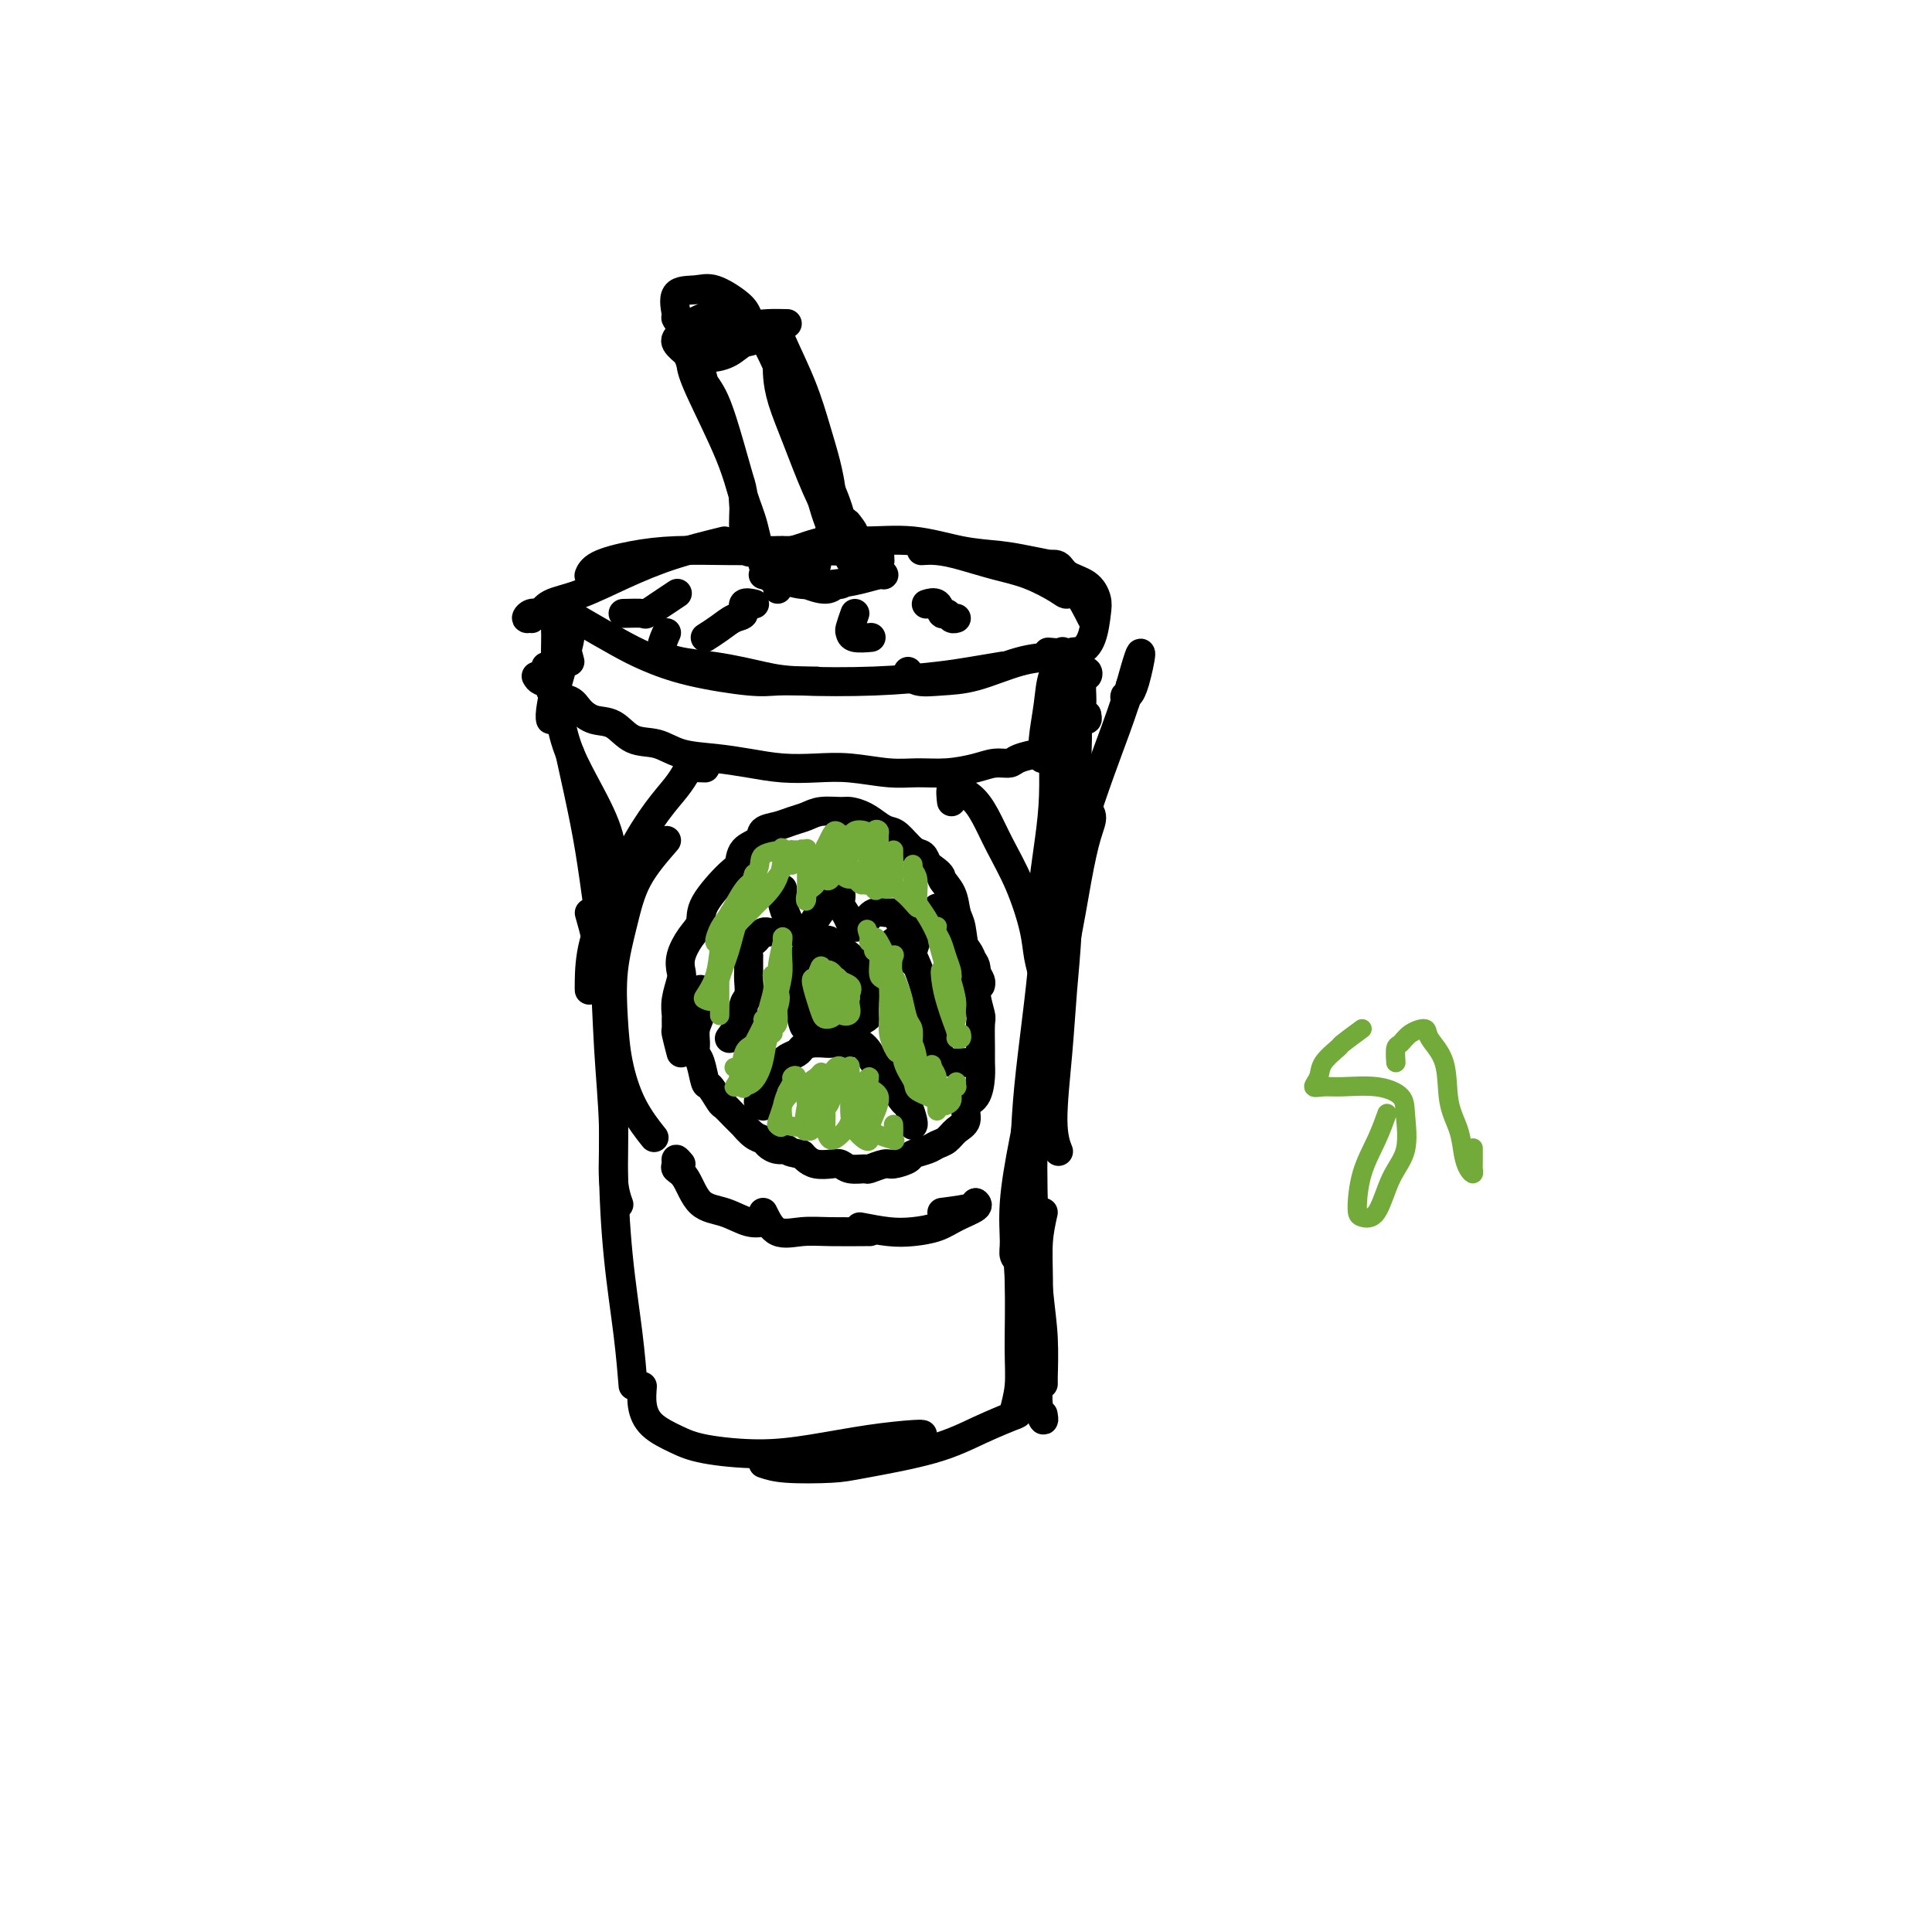 <svg viewBox='0 0 400 400' version='1.1' xmlns='http://www.w3.org/2000/svg' xmlns:xlink='http://www.w3.org/1999/xlink'><g fill='none' stroke='#000000' stroke-width='6' stroke-linecap='round' stroke-linejoin='round'><path d='M118,156c1.096,4.957 2.193,9.914 3,14c0.807,4.086 1.326,7.302 2,12c0.674,4.698 1.505,10.878 2,17c0.495,6.122 0.655,12.188 1,18c0.345,5.812 0.876,11.372 1,16c0.124,4.628 -0.159,8.323 0,11c0.159,2.677 0.760,4.336 1,5c0.240,0.664 0.120,0.332 0,0'/><path d='M122,189c1.037,3.681 2.074,7.361 3,13c0.926,5.639 1.740,13.236 2,20c0.260,6.764 -0.035,12.697 0,19c0.035,6.303 0.401,12.978 1,19c0.599,6.022 1.430,11.390 2,16c0.570,4.610 0.877,8.460 1,10c0.123,1.540 0.061,0.770 0,0'/><path d='M133,287c-0.104,1.315 -0.209,2.630 0,4c0.209,1.370 0.731,2.796 2,4c1.269,1.204 3.283,2.187 5,3c1.717,0.813 3.136,1.458 6,2c2.864,0.542 7.174,0.982 11,1c3.826,0.018 7.169,-0.388 11,-1c3.831,-0.612 8.151,-1.432 12,-2c3.849,-0.568 7.229,-0.884 9,-1c1.771,-0.116 1.935,-0.033 2,0c0.065,0.033 0.033,0.017 0,0'/><path d='M158,303c1.210,0.410 2.421,0.819 5,1c2.579,0.181 6.528,0.132 9,0c2.472,-0.132 3.469,-0.348 7,-1c3.531,-0.652 9.596,-1.742 14,-3c4.404,-1.258 7.147,-2.685 10,-4c2.853,-1.315 5.815,-2.519 7,-3c1.185,-0.481 0.592,-0.241 0,0'/><path d='M210,293c0.031,0.005 0.062,0.009 0,0c-0.062,-0.009 -0.216,-0.032 0,-1c0.216,-0.968 0.801,-2.880 1,-5c0.199,-2.120 0.013,-4.446 0,-8c-0.013,-3.554 0.146,-8.334 0,-14c-0.146,-5.666 -0.597,-12.217 0,-20c0.597,-7.783 2.242,-16.799 4,-25c1.758,-8.201 3.629,-15.587 5,-22c1.371,-6.413 2.240,-11.851 3,-16c0.760,-4.149 1.409,-7.007 2,-9c0.591,-1.993 1.124,-3.120 1,-4c-0.124,-0.880 -0.905,-1.512 -1,-1c-0.095,0.512 0.495,2.169 0,4c-0.495,1.831 -2.075,3.835 -3,7c-0.925,3.165 -1.194,7.491 -2,12c-0.806,4.509 -2.149,9.200 -3,14c-0.851,4.800 -1.210,9.709 -2,15c-0.790,5.291 -2.011,10.964 -3,16c-0.989,5.036 -1.745,9.434 -2,13c-0.255,3.566 -0.008,6.301 0,8c0.008,1.699 -0.221,2.362 0,3c0.221,0.638 0.893,1.249 1,0c0.107,-1.249 -0.351,-4.360 0,-8c0.351,-3.640 1.512,-7.809 2,-13c0.488,-5.191 0.305,-11.405 1,-19c0.695,-7.595 2.269,-16.572 4,-25c1.731,-8.428 3.620,-16.308 6,-24c2.380,-7.692 5.251,-15.198 7,-20c1.749,-4.802 2.374,-6.901 3,-9'/><path d='M234,142c3.442,-12.459 2.046,-4.608 1,-1c-1.046,3.608 -1.743,2.971 -2,3c-0.257,0.029 -0.073,0.722 0,1c0.073,0.278 0.037,0.139 0,0'/><path d='M113,138c0.330,2.108 0.660,4.216 1,5c0.340,0.784 0.690,0.244 1,1c0.310,0.756 0.579,2.808 1,5c0.421,2.192 0.992,4.524 2,7c1.008,2.476 2.452,5.094 4,8c1.548,2.906 3.198,6.098 4,9c0.802,2.902 0.754,5.512 1,7c0.246,1.488 0.784,1.854 1,2c0.216,0.146 0.108,0.073 0,0'/><path d='M223,141c-1.072,-1.976 -2.144,-3.951 -2,-5c0.144,-1.049 1.503,-1.171 2,-1c0.497,0.171 0.130,0.637 0,1c-0.130,0.363 -0.024,0.624 0,2c0.024,1.376 -0.035,3.867 0,7c0.035,3.133 0.165,6.907 0,11c-0.165,4.093 -0.623,8.505 -1,15c-0.377,6.495 -0.672,15.072 -1,21c-0.328,5.928 -0.690,9.207 -1,13c-0.310,3.793 -0.568,8.099 -1,13c-0.432,4.901 -1.039,10.396 -1,14c0.039,3.604 0.726,5.315 1,6c0.274,0.685 0.137,0.342 0,0'/><path d='M220,148c-0.458,-1.968 -0.916,-3.936 -1,-4c-0.084,-0.064 0.205,1.777 0,3c-0.205,1.223 -0.903,1.828 -1,5c-0.097,3.172 0.406,8.911 0,15c-0.406,6.089 -1.720,12.529 -2,17c-0.280,4.471 0.474,6.975 0,14c-0.474,7.025 -2.177,18.572 -3,27c-0.823,8.428 -0.767,13.736 -1,18c-0.233,4.264 -0.756,7.482 -1,11c-0.244,3.518 -0.210,7.335 0,10c0.210,2.665 0.595,4.179 1,5c0.405,0.821 0.830,0.949 1,1c0.170,0.051 0.085,0.026 0,0'/><path d='M218,198c-0.761,2.361 -1.522,4.723 -2,8c-0.478,3.277 -0.674,7.471 -1,12c-0.326,4.529 -0.781,9.393 -1,15c-0.219,5.607 -0.202,11.956 0,18c0.202,6.044 0.590,11.783 1,16c0.410,4.217 0.842,6.913 1,10c0.158,3.087 0.042,6.564 0,8c-0.042,1.436 -0.011,0.829 0,1c0.011,0.171 0.003,1.118 0,0c-0.003,-1.118 -0.001,-4.301 0,-6c0.001,-1.699 0.000,-1.914 0,-2c-0.000,-0.086 -0.000,-0.043 0,0'/><path d='M216,251c-0.423,1.902 -0.846,3.803 -1,6c-0.154,2.197 -0.037,4.688 0,8c0.037,3.312 -0.004,7.444 0,11c0.004,3.556 0.054,6.536 0,9c-0.054,2.464 -0.210,4.413 0,6c0.210,1.587 0.787,2.812 1,3c0.213,0.188 0.061,-0.661 0,-1c-0.061,-0.339 -0.030,-0.170 0,0'/><path d='M141,218c-0.423,-1.634 -0.846,-3.269 -1,-4c-0.154,-0.731 -0.037,-0.560 0,-1c0.037,-0.440 -0.004,-1.493 0,-2c0.004,-0.507 0.052,-0.469 0,-1c-0.052,-0.531 -0.205,-1.629 0,-3c0.205,-1.371 0.766,-3.013 1,-4c0.234,-0.987 0.139,-1.317 0,-2c-0.139,-0.683 -0.322,-1.717 0,-3c0.322,-1.283 1.147,-2.814 2,-4c0.853,-1.186 1.732,-2.026 2,-3c0.268,-0.974 -0.075,-2.081 1,-4c1.075,-1.919 3.568,-4.651 5,-6c1.432,-1.349 1.804,-1.317 2,-2c0.196,-0.683 0.215,-2.081 1,-3c0.785,-0.919 2.335,-1.359 3,-2c0.665,-0.641 0.445,-1.482 1,-2c0.555,-0.518 1.886,-0.713 3,-1c1.114,-0.287 2.013,-0.666 3,-1c0.987,-0.334 2.063,-0.623 3,-1c0.937,-0.377 1.735,-0.840 3,-1c1.265,-0.160 2.996,-0.015 4,0c1.004,0.015 1.279,-0.100 2,0c0.721,0.100 1.887,0.416 3,1c1.113,0.584 2.172,1.437 3,2c0.828,0.563 1.426,0.836 2,1c0.574,0.164 1.123,0.219 2,1c0.877,0.781 2.082,2.287 3,3c0.918,0.713 1.548,0.632 2,1c0.452,0.368 0.726,1.184 1,2'/><path d='M192,179c3.355,2.256 2.743,2.397 3,3c0.257,0.603 1.383,1.668 2,3c0.617,1.332 0.725,2.931 1,4c0.275,1.069 0.719,1.607 1,3c0.281,1.393 0.401,3.641 1,5c0.599,1.359 1.677,1.831 2,3c0.323,1.169 -0.110,3.037 0,5c0.110,1.963 0.762,4.022 1,5c0.238,0.978 0.062,0.875 0,2c-0.062,1.125 -0.011,3.480 0,5c0.011,1.520 -0.020,2.207 0,3c0.020,0.793 0.090,1.693 0,3c-0.090,1.307 -0.342,3.022 -1,4c-0.658,0.978 -1.724,1.218 -2,2c-0.276,0.782 0.237,2.108 0,3c-0.237,0.892 -1.223,1.352 -2,2c-0.777,0.648 -1.344,1.483 -2,2c-0.656,0.517 -1.401,0.717 -2,1c-0.599,0.283 -1.051,0.649 -2,1c-0.949,0.351 -2.395,0.686 -3,1c-0.605,0.314 -0.370,0.606 -1,1c-0.630,0.394 -2.126,0.891 -3,1c-0.874,0.109 -1.126,-0.171 -2,0c-0.874,0.171 -2.369,0.792 -3,1c-0.631,0.208 -0.399,0.004 -1,0c-0.601,-0.004 -2.034,0.192 -3,0c-0.966,-0.192 -1.463,-0.772 -2,-1c-0.537,-0.228 -1.113,-0.102 -2,0c-0.887,0.102 -2.085,0.181 -3,0c-0.915,-0.181 -1.547,-0.623 -2,-1c-0.453,-0.377 -0.726,-0.688 -1,-1'/><path d='M166,239c-3.527,-0.548 -2.845,-0.919 -3,-1c-0.155,-0.081 -1.146,0.128 -2,0c-0.854,-0.128 -1.572,-0.593 -2,-1c-0.428,-0.407 -0.565,-0.756 -1,-1c-0.435,-0.244 -1.167,-0.384 -2,-1c-0.833,-0.616 -1.766,-1.707 -2,-2c-0.234,-0.293 0.232,0.211 0,0c-0.232,-0.211 -1.161,-1.139 -2,-2c-0.839,-0.861 -1.586,-1.656 -2,-2c-0.414,-0.344 -0.493,-0.238 -1,-1c-0.507,-0.762 -1.442,-2.391 -2,-3c-0.558,-0.609 -0.739,-0.196 -1,-1c-0.261,-0.804 -0.602,-2.823 -1,-4c-0.398,-1.177 -0.853,-1.512 -1,-2c-0.147,-0.488 0.013,-1.129 0,-2c-0.013,-0.871 -0.200,-1.971 0,-3c0.200,-1.029 0.785,-1.987 1,-3c0.215,-1.013 0.058,-2.080 0,-3c-0.058,-0.920 -0.017,-1.691 0,-2c0.017,-0.309 0.008,-0.154 0,0'/><path d='M158,229c-0.536,-0.342 -1.072,-0.684 -1,-1c0.072,-0.316 0.751,-0.605 1,-1c0.249,-0.395 0.069,-0.896 0,-1c-0.069,-0.104 -0.026,0.190 0,0c0.026,-0.190 0.035,-0.863 0,-1c-0.035,-0.137 -0.112,0.262 0,0c0.112,-0.262 0.415,-1.183 1,-2c0.585,-0.817 1.452,-1.528 2,-2c0.548,-0.472 0.779,-0.705 1,-1c0.221,-0.295 0.434,-0.654 1,-1c0.566,-0.346 1.485,-0.681 2,-1c0.515,-0.319 0.627,-0.621 1,-1c0.373,-0.379 1.006,-0.833 2,-1c0.994,-0.167 2.349,-0.046 3,0c0.651,0.046 0.598,0.018 1,0c0.402,-0.018 1.258,-0.026 2,0c0.742,0.026 1.368,0.086 2,0c0.632,-0.086 1.269,-0.318 2,0c0.731,0.318 1.557,1.186 2,2c0.443,0.814 0.504,1.574 1,2c0.496,0.426 1.428,0.518 2,1c0.572,0.482 0.784,1.355 1,2c0.216,0.645 0.436,1.063 1,2c0.564,0.937 1.472,2.395 2,3c0.528,0.605 0.678,0.358 1,1c0.322,0.642 0.818,2.173 1,3c0.182,0.827 0.052,0.951 0,1c-0.052,0.049 -0.026,0.025 0,0'/><path d='M176,199c-1.623,-1.674 -3.247,-3.348 -4,-4c-0.753,-0.652 -0.636,-0.281 -1,0c-0.364,0.281 -1.209,0.472 -2,1c-0.791,0.528 -1.529,1.395 -2,2c-0.471,0.605 -0.675,0.950 -1,2c-0.325,1.050 -0.772,2.806 -1,4c-0.228,1.194 -0.238,1.828 0,3c0.238,1.172 0.724,2.883 1,4c0.276,1.117 0.344,1.641 1,2c0.656,0.359 1.902,0.554 3,1c1.098,0.446 2.050,1.145 3,1c0.950,-0.145 1.899,-1.133 3,-2c1.101,-0.867 2.356,-1.611 3,-2c0.644,-0.389 0.679,-0.421 1,-1c0.321,-0.579 0.928,-1.704 1,-3c0.072,-1.296 -0.389,-2.764 -1,-4c-0.611,-1.236 -1.371,-2.241 -2,-3c-0.629,-0.759 -1.129,-1.271 -2,-2c-0.871,-0.729 -2.115,-1.673 -3,-2c-0.885,-0.327 -1.413,-0.036 -2,0c-0.587,0.036 -1.235,-0.183 -2,0c-0.765,0.183 -1.647,0.766 -2,1c-0.353,0.234 -0.176,0.117 0,0'/><path d='M151,215c1.260,-1.771 2.520,-3.542 3,-4c0.480,-0.458 0.181,0.399 0,0c-0.181,-0.399 -0.245,-2.052 0,-3c0.245,-0.948 0.798,-1.191 1,-2c0.202,-0.809 0.053,-2.185 0,-3c-0.053,-0.815 -0.011,-1.069 0,-2c0.011,-0.931 -0.008,-2.539 0,-3c0.008,-0.461 0.043,0.227 0,0c-0.043,-0.227 -0.166,-1.367 0,-2c0.166,-0.633 0.619,-0.758 1,-1c0.381,-0.242 0.690,-0.601 1,-1c0.310,-0.399 0.622,-0.838 1,-1c0.378,-0.162 0.822,-0.046 1,0c0.178,0.046 0.089,0.023 0,0'/><path d='M185,195c1.284,-0.086 2.568,-0.172 3,0c0.432,0.172 0.014,0.603 0,1c-0.014,0.397 0.378,0.760 1,2c0.622,1.240 1.475,3.358 2,5c0.525,1.642 0.721,2.808 1,4c0.279,1.192 0.642,2.410 1,4c0.358,1.590 0.713,3.550 1,5c0.287,1.450 0.508,2.388 1,3c0.492,0.612 1.256,0.896 2,1c0.744,0.104 1.470,0.028 2,0c0.530,-0.028 0.866,-0.008 1,0c0.134,0.008 0.067,0.004 0,0'/><path d='M194,188c1.909,2.696 3.818,5.391 5,7c1.182,1.609 1.637,2.130 2,3c0.363,0.870 0.633,2.089 1,3c0.367,0.911 0.829,1.515 1,2c0.171,0.485 0.049,0.853 0,1c-0.049,0.147 -0.024,0.074 0,0'/><path d='M162,186c-0.006,-0.918 -0.013,-1.837 0,-2c0.013,-0.163 0.044,0.429 0,1c-0.044,0.571 -0.163,1.122 0,2c0.163,0.878 0.610,2.083 1,3c0.390,0.917 0.725,1.547 1,2c0.275,0.453 0.492,0.731 1,1c0.508,0.269 1.307,0.529 2,0c0.693,-0.529 1.281,-1.849 2,-3c0.719,-1.151 1.569,-2.135 2,-3c0.431,-0.865 0.444,-1.613 1,-2c0.556,-0.387 1.654,-0.415 2,0c0.346,0.415 -0.059,1.272 0,2c0.059,0.728 0.581,1.326 1,2c0.419,0.674 0.736,1.424 1,2c0.264,0.576 0.476,0.977 1,1c0.524,0.023 1.359,-0.332 2,-1c0.641,-0.668 1.088,-1.650 2,-2c0.912,-0.350 2.291,-0.069 3,0c0.709,0.069 0.749,-0.073 1,0c0.251,0.073 0.712,0.363 1,1c0.288,0.637 0.404,1.622 1,2c0.596,0.378 1.673,0.149 2,0c0.327,-0.149 -0.094,-0.218 0,0c0.094,0.218 0.705,0.724 1,1c0.295,0.276 0.275,0.321 0,1c-0.275,0.679 -0.805,1.990 -1,3c-0.195,1.010 -0.056,1.717 0,2c0.056,0.283 0.028,0.141 0,0'/><path d='M111,140c0.205,0.365 0.410,0.730 1,1c0.590,0.270 1.564,0.444 2,1c0.436,0.556 0.336,1.495 1,2c0.664,0.505 2.094,0.577 3,1c0.906,0.423 1.288,1.197 2,2c0.712,0.803 1.756,1.633 3,2c1.244,0.367 2.690,0.269 4,1c1.310,0.731 2.483,2.290 4,3c1.517,0.710 3.376,0.572 5,1c1.624,0.428 3.013,1.421 5,2c1.987,0.579 4.573,0.742 7,1c2.427,0.258 4.696,0.609 7,1c2.304,0.391 4.642,0.823 7,1c2.358,0.177 4.737,0.101 7,0c2.263,-0.101 4.412,-0.226 7,0c2.588,0.226 5.616,0.803 8,1c2.384,0.197 4.124,0.015 6,0c1.876,-0.015 3.890,0.137 6,0c2.110,-0.137 4.317,-0.562 6,-1c1.683,-0.438 2.841,-0.887 4,-1c1.159,-0.113 2.318,0.111 3,0c0.682,-0.111 0.886,-0.555 2,-1c1.114,-0.445 3.139,-0.890 4,-1c0.861,-0.110 0.557,0.114 1,0c0.443,-0.114 1.634,-0.567 2,-1c0.366,-0.433 -0.094,-0.847 0,-1c0.094,-0.153 0.741,-0.044 1,0c0.259,0.044 0.129,0.022 0,0'/><path d='M219,154c3.726,-0.869 1.542,-0.042 1,0c-0.542,0.042 0.560,-0.702 1,-1c0.440,-0.298 0.220,-0.149 0,0'/><path d='M118,137c-0.430,-1.625 -0.861,-3.250 -1,-4c-0.139,-0.750 0.013,-0.627 0,-1c-0.013,-0.373 -0.192,-1.244 0,-2c0.192,-0.756 0.755,-1.399 1,-1c0.245,0.399 0.171,1.838 0,3c-0.171,1.162 -0.439,2.046 -1,4c-0.561,1.954 -1.414,4.978 -2,7c-0.586,2.022 -0.903,3.044 -1,4c-0.097,0.956 0.027,1.848 0,2c-0.027,0.152 -0.206,-0.436 0,-2c0.206,-1.564 0.795,-4.103 1,-6c0.205,-1.897 0.024,-3.150 0,-5c-0.024,-1.850 0.108,-4.296 0,-6c-0.108,-1.704 -0.456,-2.667 -1,-3c-0.544,-0.333 -1.285,-0.036 -2,0c-0.715,0.036 -1.406,-0.190 -2,0c-0.594,0.190 -1.093,0.797 -1,1c0.093,0.203 0.776,0.001 1,0c0.224,-0.001 -0.012,0.200 0,0c0.012,-0.200 0.270,-0.801 1,-1c0.730,-0.199 1.931,0.004 3,0c1.069,-0.004 2.004,-0.216 3,0c0.996,0.216 2.051,0.860 4,2c1.949,1.140 4.791,2.775 7,4c2.209,1.225 3.786,2.041 6,3c2.214,0.959 5.066,2.061 9,3c3.934,0.939 8.949,1.716 12,2c3.051,0.284 4.137,0.076 6,0c1.863,-0.076 4.501,-0.021 6,0c1.499,0.021 1.857,0.006 2,0c0.143,-0.006 0.072,-0.003 0,0'/><path d='M138,131c-0.868,1.940 -1.736,3.880 0,5c1.736,1.120 6.077,1.422 10,2c3.923,0.578 7.428,1.434 10,2c2.572,0.566 4.210,0.841 8,1c3.790,0.159 9.731,0.200 15,0c5.269,-0.200 9.866,-0.641 13,-1c3.134,-0.359 4.805,-0.635 7,-1c2.195,-0.365 4.913,-0.819 6,-1c1.087,-0.181 0.544,-0.091 0,0'/><path d='M188,139c0.431,0.837 0.863,1.674 2,2c1.137,0.326 2.981,0.140 5,0c2.019,-0.140 4.215,-0.234 7,-1c2.785,-0.766 6.160,-2.205 9,-3c2.840,-0.795 5.147,-0.945 7,-1c1.853,-0.055 3.253,-0.014 4,0c0.747,0.014 0.841,-0.000 1,0c0.159,0.000 0.382,0.014 0,0c-0.382,-0.014 -1.368,-0.055 -2,0c-0.632,0.055 -0.908,0.208 -1,0c-0.092,-0.208 0.001,-0.775 0,-1c-0.001,-0.225 -0.095,-0.107 0,0c0.095,0.107 0.380,0.203 0,1c-0.380,0.797 -1.425,2.296 -2,4c-0.575,1.704 -0.680,3.612 -1,6c-0.320,2.388 -0.854,5.255 -1,7c-0.146,1.745 0.096,2.369 0,3c-0.096,0.631 -0.530,1.270 0,1c0.530,-0.270 2.024,-1.450 3,-3c0.976,-1.550 1.435,-3.469 2,-6c0.565,-2.531 1.238,-5.675 2,-7c0.762,-1.325 1.615,-0.832 2,-1c0.385,-0.168 0.303,-0.997 0,-1c-0.303,-0.003 -0.827,0.820 -1,2c-0.173,1.180 0.005,2.718 0,4c-0.005,1.282 -0.194,2.307 0,3c0.194,0.693 0.770,1.055 1,1c0.230,-0.055 0.115,-0.528 0,-1'/><path d='M225,148c0.000,1.500 0.000,0.750 0,0'/><path d='M129,127c1.644,-0.044 3.288,-0.089 4,0c0.712,0.089 0.492,0.311 1,0c0.508,-0.311 1.744,-1.156 3,-2c1.256,-0.844 2.530,-1.689 3,-2c0.470,-0.311 0.134,-0.089 0,0c-0.134,0.089 -0.067,0.044 0,0'/><path d='M146,132c0.993,-0.633 1.986,-1.266 3,-2c1.014,-0.734 2.047,-1.570 3,-2c0.953,-0.430 1.824,-0.455 2,-1c0.176,-0.545 -0.345,-1.610 0,-2c0.345,-0.390 1.554,-0.105 2,0c0.446,0.105 0.127,0.030 0,0c-0.127,-0.030 -0.064,-0.015 0,0'/><path d='M177,127c-0.416,1.185 -0.833,2.370 -1,3c-0.167,0.630 -0.086,0.705 0,1c0.086,0.295 0.177,0.810 1,1c0.823,0.190 2.378,0.054 3,0c0.622,-0.054 0.311,-0.027 0,0'/><path d='M192,125c-0.203,0.063 -0.405,0.126 0,0c0.405,-0.126 1.419,-0.440 2,0c0.581,0.440 0.730,1.634 1,2c0.270,0.366 0.660,-0.098 1,0c0.340,0.098 0.630,0.757 1,1c0.370,0.243 0.820,0.069 1,0c0.180,-0.069 0.090,-0.035 0,0'/><path d='M217,135c2.224,0.207 4.448,0.413 6,0c1.552,-0.413 2.430,-1.447 3,-3c0.570,-1.553 0.830,-3.625 1,-5c0.170,-1.375 0.248,-2.053 0,-3c-0.248,-0.947 -0.823,-2.163 -2,-3c-1.177,-0.837 -2.955,-1.297 -4,-2c-1.045,-0.703 -1.358,-1.651 -2,-2c-0.642,-0.349 -1.612,-0.100 -2,0c-0.388,0.100 -0.194,0.050 0,0'/><path d='M226,128c-1.065,-2.123 -2.130,-4.245 -3,-5c-0.870,-0.755 -1.544,-0.142 -2,0c-0.456,0.142 -0.695,-0.186 -2,-1c-1.305,-0.814 -3.678,-2.113 -6,-3c-2.322,-0.887 -4.595,-1.362 -7,-2c-2.405,-0.638 -4.944,-1.439 -7,-2c-2.056,-0.561 -3.631,-0.882 -5,-1c-1.369,-0.118 -2.534,-0.034 -3,0c-0.466,0.034 -0.233,0.017 0,0'/><path d='M218,117c-1.613,-0.323 -3.227,-0.646 -5,-1c-1.773,-0.354 -3.707,-0.738 -6,-1c-2.293,-0.262 -4.946,-0.402 -8,-1c-3.054,-0.598 -6.510,-1.652 -10,-2c-3.490,-0.348 -7.013,0.012 -10,0c-2.987,-0.012 -5.438,-0.396 -8,0c-2.562,0.396 -5.236,1.570 -7,2c-1.764,0.430 -2.617,0.115 -3,0c-0.383,-0.115 -0.295,-0.031 0,0c0.295,0.031 0.799,0.009 1,0c0.201,-0.009 0.101,-0.004 0,0'/><path d='M182,113c-1.963,0.422 -3.926,0.845 -6,1c-2.074,0.155 -4.260,0.044 -7,0c-2.740,-0.044 -6.033,-0.020 -9,0c-2.967,0.020 -5.608,0.037 -9,0c-3.392,-0.037 -7.536,-0.129 -11,0c-3.464,0.129 -6.249,0.479 -9,1c-2.751,0.521 -5.469,1.212 -7,2c-1.531,0.788 -1.874,1.674 -2,2c-0.126,0.326 -0.036,0.093 0,0c0.036,-0.093 0.018,-0.047 0,0'/><path d='M150,112c-3.745,0.924 -7.491,1.849 -11,3c-3.509,1.151 -6.783,2.529 -10,4c-3.217,1.471 -6.379,3.035 -9,4c-2.621,0.965 -4.703,1.331 -6,2c-1.297,0.669 -1.811,1.642 -2,2c-0.189,0.358 -0.054,0.102 0,0c0.054,-0.102 0.027,-0.051 0,0'/><path d='M161,122c0.065,-0.345 0.131,-0.690 0,-1c-0.131,-0.310 -0.458,-0.585 -1,-1c-0.542,-0.415 -1.301,-0.971 -2,-3c-0.699,-2.029 -1.340,-5.533 -2,-8c-0.660,-2.467 -1.339,-3.898 -2,-6c-0.661,-2.102 -1.303,-4.875 -3,-9c-1.697,-4.125 -4.450,-9.601 -6,-13c-1.550,-3.399 -1.899,-4.721 -2,-6c-0.101,-1.279 0.045,-2.515 0,-3c-0.045,-0.485 -0.283,-0.220 0,1c0.283,1.220 1.085,3.395 2,5c0.915,1.605 1.943,2.641 3,5c1.057,2.359 2.144,6.041 3,9c0.856,2.959 1.483,5.196 2,7c0.517,1.804 0.924,3.176 1,5c0.076,1.824 -0.180,4.101 0,6c0.180,1.899 0.795,3.419 1,4c0.205,0.581 0.000,0.224 0,0c-0.000,-0.224 0.203,-0.316 0,-2c-0.203,-1.684 -0.814,-4.961 -1,-7c-0.186,-2.039 0.051,-2.839 -1,-6c-1.051,-3.161 -3.392,-8.682 -5,-13c-1.608,-4.318 -2.483,-7.431 -3,-10c-0.517,-2.569 -0.674,-4.594 -1,-6c-0.326,-1.406 -0.819,-2.195 -1,-2c-0.181,0.195 -0.048,1.372 0,2c0.048,0.628 0.013,0.708 0,1c-0.013,0.292 -0.004,0.798 0,1c0.004,0.202 0.002,0.101 0,0'/><path d='M143,75c-0.771,-1.783 -1.543,-3.565 -2,-4c-0.457,-0.435 -0.601,0.479 0,1c0.601,0.521 1.945,0.651 3,1c1.055,0.349 1.821,0.918 3,1c1.179,0.082 2.772,-0.322 4,-1c1.228,-0.678 2.093,-1.629 3,-2c0.907,-0.371 1.858,-0.162 2,-1c0.142,-0.838 -0.523,-2.722 -1,-4c-0.477,-1.278 -0.765,-1.950 -2,-3c-1.235,-1.050 -3.418,-2.480 -5,-3c-1.582,-0.520 -2.562,-0.132 -4,0c-1.438,0.132 -3.334,0.007 -4,1c-0.666,0.993 -0.103,3.105 0,4c0.103,0.895 -0.256,0.573 0,1c0.256,0.427 1.126,1.603 2,2c0.874,0.397 1.751,0.015 3,0c1.249,-0.015 2.869,0.337 4,0c1.131,-0.337 1.771,-1.362 2,-2c0.229,-0.638 0.045,-0.887 0,-1c-0.045,-0.113 0.048,-0.089 -1,0c-1.048,0.089 -3.237,0.245 -5,1c-1.763,0.755 -3.102,2.110 -4,3c-0.898,0.890 -1.357,1.317 -1,2c0.357,0.683 1.531,1.624 2,2c0.469,0.376 0.235,0.188 0,0'/><path d='M163,67c-1.449,-0.032 -2.897,-0.063 -4,0c-1.103,0.063 -1.859,0.222 -3,0c-1.141,-0.222 -2.665,-0.825 -4,-1c-1.335,-0.175 -2.479,0.077 -3,0c-0.521,-0.077 -0.419,-0.484 0,-1c0.419,-0.516 1.154,-1.141 2,-1c0.846,0.141 1.802,1.047 3,2c1.198,0.953 2.639,1.952 4,4c1.361,2.048 2.642,5.144 4,8c1.358,2.856 2.795,5.473 4,8c1.205,2.527 2.180,4.964 3,7c0.820,2.036 1.485,3.670 2,5c0.515,1.330 0.879,2.355 1,3c0.121,0.645 0.001,0.911 0,1c-0.001,0.089 0.119,0.000 0,-1c-0.119,-1.000 -0.477,-2.912 -1,-5c-0.523,-2.088 -1.212,-4.351 -2,-7c-0.788,-2.649 -1.675,-5.684 -3,-9c-1.325,-3.316 -3.087,-6.912 -4,-9c-0.913,-2.088 -0.978,-2.668 -1,-3c-0.022,-0.332 -0.001,-0.418 0,0c0.001,0.418 -0.019,1.339 0,3c0.019,1.661 0.079,4.062 1,7c0.921,2.938 2.705,6.413 4,10c1.295,3.587 2.100,7.284 3,11c0.900,3.716 1.896,7.449 3,10c1.104,2.551 2.317,3.921 3,5c0.683,1.079 0.838,1.867 1,2c0.162,0.133 0.332,-0.391 0,-2c-0.332,-1.609 -1.166,-4.305 -2,-7'/><path d='M174,107c-0.592,-2.359 -1.570,-4.758 -3,-8c-1.430,-3.242 -3.310,-7.329 -5,-11c-1.690,-3.671 -3.191,-6.927 -4,-9c-0.809,-2.073 -0.927,-2.963 -1,-3c-0.073,-0.037 -0.102,0.778 0,2c0.102,1.222 0.335,2.849 1,5c0.665,2.151 1.762,4.825 3,8c1.238,3.175 2.619,6.849 4,10c1.381,3.151 2.763,5.777 4,8c1.237,2.223 2.329,4.043 3,5c0.671,0.957 0.923,1.050 1,1c0.077,-0.050 -0.020,-0.245 0,-1c0.020,-0.755 0.156,-2.071 0,-3c-0.156,-0.929 -0.605,-1.472 -1,-2c-0.395,-0.528 -0.735,-1.042 -1,-1c-0.265,0.042 -0.456,0.641 -1,1c-0.544,0.359 -1.442,0.478 -2,1c-0.558,0.522 -0.777,1.446 -1,2c-0.223,0.554 -0.452,0.736 -1,1c-0.548,0.264 -1.417,0.610 -2,1c-0.583,0.390 -0.881,0.826 -1,1c-0.119,0.174 -0.060,0.087 0,0'/><path d='M158,119c1.379,0.315 2.758,0.630 4,1c1.242,0.370 2.347,0.793 4,1c1.653,0.207 3.852,0.196 6,0c2.148,-0.196 4.243,-0.578 6,-1c1.757,-0.422 3.177,-0.884 4,-1c0.823,-0.116 1.050,0.113 1,0c-0.050,-0.113 -0.378,-0.567 -1,-1c-0.622,-0.433 -1.537,-0.843 -2,-1c-0.463,-0.157 -0.472,-0.059 -1,0c-0.528,0.059 -1.574,0.080 -2,0c-0.426,-0.080 -0.233,-0.261 0,0c0.233,0.261 0.507,0.964 1,1c0.493,0.036 1.206,-0.593 2,-1c0.794,-0.407 1.670,-0.591 2,-1c0.330,-0.409 0.115,-1.044 0,-1c-0.115,0.044 -0.128,0.767 0,1c0.128,0.233 0.398,-0.025 0,0c-0.398,0.025 -1.464,0.331 -2,1c-0.536,0.669 -0.543,1.700 -1,2c-0.457,0.300 -1.365,-0.131 -2,0c-0.635,0.131 -0.997,0.824 -1,1c-0.003,0.176 0.353,-0.166 0,0c-0.353,0.166 -1.417,0.840 -2,1c-0.583,0.160 -0.687,-0.195 -1,0c-0.313,0.195 -0.837,0.939 -2,1c-1.163,0.061 -2.967,-0.560 -4,-1c-1.033,-0.440 -1.295,-0.697 -2,-1c-0.705,-0.303 -1.852,-0.651 -3,-1'/><path d='M162,119c-1.370,-0.630 -0.297,-0.703 0,-1c0.297,-0.297 -0.184,-0.816 0,-1c0.184,-0.184 1.032,-0.034 2,0c0.968,0.034 2.057,-0.048 3,0c0.943,0.048 1.740,0.227 2,0c0.260,-0.227 -0.018,-0.859 0,-1c0.018,-0.141 0.331,0.211 0,0c-0.331,-0.211 -1.305,-0.984 -2,-1c-0.695,-0.016 -1.110,0.727 -1,1c0.110,0.273 0.746,0.078 1,0c0.254,-0.078 0.127,-0.039 0,0'/><path d='M141,241c-0.435,-0.512 -0.869,-1.024 -1,-1c-0.131,0.024 0.042,0.582 0,1c-0.042,0.418 -0.301,0.694 0,1c0.301,0.306 1.160,0.642 2,2c0.840,1.358 1.662,3.737 3,5c1.338,1.263 3.194,1.411 5,2c1.806,0.589 3.563,1.620 5,2c1.437,0.380 2.553,0.109 3,0c0.447,-0.109 0.223,-0.054 0,0'/><path d='M158,251c0.829,1.691 1.658,3.381 3,4c1.342,0.619 3.197,0.166 5,0c1.803,-0.166 3.556,-0.044 6,0c2.444,0.044 5.581,0.012 7,0c1.419,-0.012 1.120,-0.003 1,0c-0.120,0.003 -0.060,0.002 0,0'/><path d='M178,254c2.098,0.405 4.195,0.810 6,1c1.805,0.190 3.317,0.166 5,0c1.683,-0.166 3.537,-0.476 5,-1c1.463,-0.524 2.537,-1.264 4,-2c1.463,-0.736 3.317,-1.467 4,-2c0.683,-0.533 0.195,-0.866 0,-1c-0.195,-0.134 -0.098,-0.067 0,0'/><path d='M195,251c2.422,-0.311 4.844,-0.622 6,-1c1.156,-0.378 1.044,-0.822 1,-1c-0.044,-0.178 -0.022,-0.089 0,0'/><path d='M197,166c-0.132,-1.134 -0.265,-2.269 0,-3c0.265,-0.731 0.926,-1.059 1,-1c0.074,0.059 -0.441,0.504 0,1c0.441,0.496 1.838,1.044 3,2c1.162,0.956 2.090,2.320 3,4c0.910,1.680 1.803,3.677 3,6c1.197,2.323 2.699,4.973 4,8c1.301,3.027 2.400,6.430 3,9c0.600,2.570 0.700,4.307 1,6c0.300,1.693 0.800,3.341 1,4c0.200,0.659 0.100,0.330 0,0'/><path d='M146,159c-1.192,-0.049 -2.384,-0.099 -3,0c-0.616,0.099 -0.656,0.346 -1,1c-0.344,0.654 -0.992,1.715 -2,3c-1.008,1.285 -2.375,2.796 -4,5c-1.625,2.204 -3.507,5.102 -5,8c-1.493,2.898 -2.596,5.796 -4,9c-1.404,3.204 -3.108,6.715 -4,10c-0.892,3.285 -0.971,6.346 -1,8c-0.029,1.654 -0.008,1.901 0,2c0.008,0.099 0.004,0.049 0,0'/><path d='M138,174c-2.256,2.599 -4.512,5.199 -6,8c-1.488,2.801 -2.209,5.804 -3,9c-0.791,3.196 -1.651,6.584 -2,10c-0.349,3.416 -0.188,6.860 0,10c0.188,3.140 0.401,5.976 1,9c0.599,3.024 1.584,6.237 3,9c1.416,2.763 3.262,5.075 4,6c0.738,0.925 0.369,0.462 0,0'/></g>
<g fill='none' stroke='#73AB3A' stroke-width='4' stroke-linecap='round' stroke-linejoin='round'><path d='M152,221c0.354,0.012 0.708,0.024 1,0c0.292,-0.024 0.523,-0.085 1,-1c0.477,-0.915 1.201,-2.685 2,-4c0.799,-1.315 1.672,-2.174 2,-3c0.328,-0.826 0.109,-1.620 0,-2c-0.109,-0.380 -0.109,-0.348 0,0c0.109,0.348 0.326,1.011 0,2c-0.326,0.989 -1.195,2.303 -2,3c-0.805,0.697 -1.547,0.777 -2,2c-0.453,1.223 -0.617,3.591 -1,5c-0.383,1.409 -0.985,1.861 -1,2c-0.015,0.139 0.558,-0.036 1,0c0.442,0.036 0.753,0.283 1,0c0.247,-0.283 0.431,-1.095 1,-2c0.569,-0.905 1.522,-1.904 2,-3c0.478,-1.096 0.480,-2.289 1,-4c0.520,-1.711 1.560,-3.940 2,-5c0.440,-1.060 0.282,-0.953 0,-1c-0.282,-0.047 -0.688,-0.250 -1,0c-0.312,0.250 -0.530,0.953 -1,2c-0.470,1.047 -1.192,2.437 -2,4c-0.808,1.563 -1.702,3.297 -2,5c-0.298,1.703 -0.001,3.374 0,4c0.001,0.626 -0.295,0.206 0,0c0.295,-0.206 1.182,-0.200 2,-1c0.818,-0.800 1.566,-2.408 2,-4c0.434,-1.592 0.552,-3.169 1,-5c0.448,-1.831 1.224,-3.915 2,-6'/><path d='M161,209c1.067,-3.197 0.234,-3.188 0,-4c-0.234,-0.812 0.130,-2.443 0,-3c-0.130,-0.557 -0.754,-0.039 -1,0c-0.246,0.039 -0.114,-0.402 0,0c0.114,0.402 0.212,1.645 0,3c-0.212,1.355 -0.732,2.820 -1,4c-0.268,1.180 -0.282,2.073 0,3c0.282,0.927 0.860,1.887 1,2c0.140,0.113 -0.160,-0.621 0,-1c0.160,-0.379 0.779,-0.403 1,-1c0.221,-0.597 0.045,-1.768 0,-3c-0.045,-1.232 0.041,-2.525 0,-4c-0.041,-1.475 -0.207,-3.133 0,-5c0.207,-1.867 0.789,-3.943 1,-5c0.211,-1.057 0.053,-1.094 0,-1c-0.053,0.094 -0.000,0.320 0,1c0.000,0.680 -0.053,1.815 0,3c0.053,1.185 0.210,2.422 0,4c-0.210,1.578 -0.788,3.498 -1,5c-0.212,1.502 -0.057,2.588 0,3c0.057,0.412 0.015,0.152 0,0c-0.015,-0.152 -0.004,-0.195 0,-1c0.004,-0.805 0.001,-2.373 0,-3c-0.001,-0.627 -0.001,-0.314 0,0'/><path d='M149,198c-0.000,1.322 -0.000,2.643 0,4c0.000,1.357 0.000,2.748 0,4c-0.000,1.252 -0.001,2.364 0,3c0.001,0.636 0.003,0.797 0,1c-0.003,0.203 -0.011,0.448 0,0c0.011,-0.448 0.041,-1.588 0,-3c-0.041,-1.412 -0.154,-3.097 0,-5c0.154,-1.903 0.574,-4.023 1,-6c0.426,-1.977 0.857,-3.812 1,-5c0.143,-1.188 -0.002,-1.729 0,-2c0.002,-0.271 0.151,-0.272 0,0c-0.151,0.272 -0.603,0.818 -1,2c-0.397,1.182 -0.741,2.999 -1,5c-0.259,2.001 -0.435,4.186 -1,6c-0.565,1.814 -1.518,3.258 -2,4c-0.482,0.742 -0.491,0.783 0,1c0.491,0.217 1.483,0.611 2,0c0.517,-0.611 0.559,-2.229 1,-4c0.441,-1.771 1.282,-3.697 2,-6c0.718,-2.303 1.312,-4.982 2,-7c0.688,-2.018 1.471,-3.375 2,-5c0.529,-1.625 0.805,-3.517 1,-4c0.195,-0.483 0.310,0.442 0,1c-0.310,0.558 -1.046,0.748 -2,2c-0.954,1.252 -2.125,3.564 -3,5c-0.875,1.436 -1.453,1.995 -2,3c-0.547,1.005 -1.064,2.455 -1,3c0.064,0.545 0.710,0.185 1,0c0.290,-0.185 0.226,-0.196 1,-1c0.774,-0.804 2.387,-2.402 4,-4'/><path d='M154,190c1.382,-1.247 1.838,-1.865 3,-3c1.162,-1.135 3.028,-2.786 4,-5c0.972,-2.214 1.048,-4.992 1,-6c-0.048,-1.008 -0.219,-0.245 0,0c0.219,0.245 0.829,-0.029 0,0c-0.829,0.029 -3.098,0.362 -4,1c-0.902,0.638 -0.437,1.580 -1,3c-0.563,1.420 -2.155,3.317 -3,5c-0.845,1.683 -0.943,3.151 -1,4c-0.057,0.849 -0.072,1.081 0,1c0.072,-0.081 0.232,-0.473 1,-1c0.768,-0.527 2.144,-1.189 3,-2c0.856,-0.811 1.192,-1.772 2,-3c0.808,-1.228 2.087,-2.722 3,-4c0.913,-1.278 1.460,-2.339 2,-3c0.540,-0.661 1.073,-0.920 1,-1c-0.073,-0.080 -0.751,0.021 -1,0c-0.249,-0.021 -0.067,-0.163 0,0c0.067,0.163 0.021,0.630 0,1c-0.021,0.370 -0.016,0.642 0,1c0.016,0.358 0.042,0.804 0,1c-0.042,0.196 -0.151,0.144 0,0c0.151,-0.144 0.562,-0.381 1,-1c0.438,-0.619 0.902,-1.620 1,-2c0.098,-0.380 -0.170,-0.140 0,0c0.170,0.140 0.778,0.181 1,0c0.222,-0.181 0.060,-0.584 0,0c-0.060,0.584 -0.016,2.157 0,3c0.016,0.843 0.004,0.958 0,2c-0.004,1.042 -0.001,3.012 0,4c0.001,0.988 0.001,0.994 0,1'/><path d='M167,186c-0.125,1.405 -0.436,-0.081 0,-1c0.436,-0.919 1.619,-1.270 2,-2c0.381,-0.730 -0.042,-1.837 0,-3c0.042,-1.163 0.547,-2.381 1,-3c0.453,-0.619 0.853,-0.638 1,-1c0.147,-0.362 0.040,-1.065 0,-1c-0.040,0.065 -0.011,0.900 0,1c0.011,0.100 0.006,-0.536 0,0c-0.006,0.536 -0.013,2.242 0,3c0.013,0.758 0.046,0.566 0,1c-0.046,0.434 -0.170,1.494 0,2c0.170,0.506 0.635,0.459 1,0c0.365,-0.459 0.631,-1.328 1,-2c0.369,-0.672 0.842,-1.145 1,-2c0.158,-0.855 0.000,-2.092 0,-3c-0.000,-0.908 0.157,-1.487 0,-2c-0.157,-0.513 -0.628,-0.960 -1,-1c-0.372,-0.040 -0.643,0.328 -1,1c-0.357,0.672 -0.798,1.649 -1,2c-0.202,0.351 -0.163,0.075 0,1c0.163,0.925 0.450,3.049 1,4c0.550,0.951 1.364,0.727 2,1c0.636,0.273 1.094,1.044 2,1c0.906,-0.044 2.258,-0.901 3,-2c0.742,-1.099 0.872,-2.439 1,-3c0.128,-0.561 0.255,-0.341 0,-1c-0.255,-0.659 -0.892,-2.196 -1,-3c-0.108,-0.804 0.311,-0.875 0,-1c-0.311,-0.125 -1.353,-0.303 -2,0c-0.647,0.303 -0.899,1.087 -1,2c-0.101,0.913 -0.050,1.957 0,3'/><path d='M176,177c-0.571,1.113 -0.499,1.895 0,3c0.499,1.105 1.426,2.533 2,3c0.574,0.467 0.795,-0.027 1,0c0.205,0.027 0.395,0.575 1,0c0.605,-0.575 1.627,-2.273 2,-3c0.373,-0.727 0.097,-0.484 0,-1c-0.097,-0.516 -0.016,-1.790 0,-3c0.016,-1.210 -0.034,-2.356 0,-3c0.034,-0.644 0.152,-0.786 0,-1c-0.152,-0.214 -0.573,-0.501 -1,0c-0.427,0.501 -0.858,1.790 -1,3c-0.142,1.210 0.007,2.340 0,3c-0.007,0.660 -0.170,0.851 0,2c0.170,1.149 0.672,3.255 1,4c0.328,0.745 0.480,0.130 1,0c0.520,-0.130 1.407,0.224 2,0c0.593,-0.224 0.891,-1.027 1,-2c0.109,-0.973 0.029,-2.116 0,-3c-0.029,-0.884 -0.007,-1.510 0,-2c0.007,-0.490 0.000,-0.843 0,-1c-0.000,-0.157 0.006,-0.117 0,0c-0.006,0.117 -0.023,0.311 0,1c0.023,0.689 0.087,1.874 0,3c-0.087,1.126 -0.325,2.194 0,3c0.325,0.806 1.211,1.349 2,2c0.789,0.651 1.480,1.408 2,2c0.520,0.592 0.869,1.018 1,1c0.131,-0.018 0.046,-0.479 0,-1c-0.046,-0.521 -0.051,-1.102 0,-2c0.051,-0.898 0.157,-2.114 0,-3c-0.157,-0.886 -0.579,-1.443 -1,-2'/><path d='M189,180c0.001,-1.308 0.002,-1.077 0,-1c-0.002,0.077 -0.009,0.000 0,0c0.009,-0.000 0.034,0.075 0,1c-0.034,0.925 -0.125,2.699 0,4c0.125,1.301 0.467,2.129 1,3c0.533,0.871 1.257,1.786 2,3c0.743,1.214 1.506,2.728 2,4c0.494,1.272 0.721,2.303 1,3c0.279,0.697 0.612,1.061 1,2c0.388,0.939 0.833,2.453 1,3c0.167,0.547 0.056,0.127 0,0c-0.056,-0.127 -0.057,0.040 0,0c0.057,-0.040 0.173,-0.287 0,-1c-0.173,-0.713 -0.635,-1.891 -1,-3c-0.365,-1.109 -0.635,-2.149 -1,-3c-0.365,-0.851 -0.827,-1.512 -1,-2c-0.173,-0.488 -0.057,-0.803 0,-1c0.057,-0.197 0.057,-0.275 0,0c-0.057,0.275 -0.169,0.903 0,2c0.169,1.097 0.620,2.661 1,4c0.380,1.339 0.690,2.451 1,4c0.310,1.549 0.619,3.533 1,5c0.381,1.467 0.835,2.417 1,3c0.165,0.583 0.042,0.799 0,1c-0.042,0.201 -0.001,0.386 0,0c0.001,-0.386 -0.037,-1.344 0,-2c0.037,-0.656 0.151,-1.010 0,-2c-0.151,-0.990 -0.566,-2.616 -1,-4c-0.434,-1.384 -0.886,-2.526 -1,-3c-0.114,-0.474 0.110,-0.278 0,0c-0.110,0.278 -0.555,0.639 -1,1'/><path d='M195,201c-0.513,-0.919 -0.296,1.284 0,3c0.296,1.716 0.672,2.944 1,4c0.328,1.056 0.610,1.939 1,3c0.390,1.061 0.889,2.298 1,3c0.111,0.702 -0.166,0.869 0,1c0.166,0.131 0.776,0.228 1,0c0.224,-0.228 0.064,-0.779 0,-1c-0.064,-0.221 -0.032,-0.110 0,0'/><path d='M189,216c0.089,-1.142 0.179,-2.285 0,-3c-0.179,-0.715 -0.626,-1.003 -1,-2c-0.374,-0.997 -0.675,-2.705 -1,-4c-0.325,-1.295 -0.675,-2.178 -1,-3c-0.325,-0.822 -0.624,-1.585 -1,-2c-0.376,-0.415 -0.830,-0.483 -1,0c-0.170,0.483 -0.057,1.518 0,3c0.057,1.482 0.058,3.412 0,5c-0.058,1.588 -0.174,2.835 0,4c0.174,1.165 0.637,2.248 1,3c0.363,0.752 0.626,1.171 1,1c0.374,-0.171 0.860,-0.933 1,-2c0.140,-1.067 -0.067,-2.440 0,-4c0.067,-1.560 0.406,-3.309 0,-5c-0.406,-1.691 -1.559,-3.326 -2,-5c-0.441,-1.674 -0.171,-3.387 0,-4c0.171,-0.613 0.241,-0.127 0,0c-0.241,0.127 -0.794,-0.106 -1,1c-0.206,1.106 -0.066,3.552 0,5c0.066,1.448 0.057,1.898 0,3c-0.057,1.102 -0.163,2.857 0,4c0.163,1.143 0.594,1.674 1,2c0.406,0.326 0.786,0.448 1,0c0.214,-0.448 0.261,-1.465 0,-3c-0.261,-1.535 -0.829,-3.588 -1,-5c-0.171,-1.412 0.056,-2.182 0,-3c-0.056,-0.818 -0.397,-1.683 -1,-3c-0.603,-1.317 -1.470,-3.085 -2,-4c-0.530,-0.915 -0.723,-0.976 -1,-1c-0.277,-0.024 -0.639,-0.012 -1,0'/><path d='M180,194c-0.932,-2.999 -0.264,-0.997 0,0c0.264,0.997 0.122,0.989 0,1c-0.122,0.011 -0.225,0.041 0,0c0.225,-0.041 0.777,-0.154 1,0c0.223,0.154 0.118,0.575 0,1c-0.118,0.425 -0.250,0.854 0,1c0.250,0.146 0.883,0.009 1,1c0.117,0.991 -0.281,3.111 0,4c0.281,0.889 1.240,0.549 2,2c0.760,1.451 1.322,4.695 2,7c0.678,2.305 1.474,3.670 2,5c0.526,1.330 0.784,2.623 1,4c0.216,1.377 0.390,2.837 1,4c0.610,1.163 1.656,2.028 2,2c0.344,-0.028 -0.015,-0.950 0,-1c0.015,-0.050 0.403,0.771 0,0c-0.403,-0.771 -1.597,-3.135 -2,-4c-0.403,-0.865 -0.017,-0.231 0,-1c0.017,-0.769 -0.337,-2.941 -1,-4c-0.663,-1.059 -1.634,-1.006 -2,-1c-0.366,0.006 -0.127,-0.035 0,0c0.127,0.035 0.140,0.145 0,1c-0.140,0.855 -0.435,2.454 0,4c0.435,1.546 1.600,3.040 2,4c0.400,0.960 0.037,1.386 1,2c0.963,0.614 3.254,1.416 4,2c0.746,0.584 -0.051,0.949 0,1c0.051,0.051 0.952,-0.213 1,-1c0.048,-0.787 -0.756,-2.096 -1,-3c-0.244,-0.904 0.073,-1.401 0,-2c-0.073,-0.599 -0.537,-1.299 -1,-2'/><path d='M193,221c-0.139,-1.103 0.015,-0.359 0,0c-0.015,0.359 -0.198,0.335 0,1c0.198,0.665 0.779,2.018 1,3c0.221,0.982 0.083,1.591 0,2c-0.083,0.409 -0.109,0.617 0,1c0.109,0.383 0.355,0.941 1,1c0.645,0.059 1.690,-0.381 2,-1c0.310,-0.619 -0.115,-1.416 0,-2c0.115,-0.584 0.770,-0.953 1,-1c0.230,-0.047 0.033,0.229 0,0c-0.033,-0.229 0.096,-0.962 0,-1c-0.096,-0.038 -0.418,0.621 -1,1c-0.582,0.379 -1.424,0.480 -2,1c-0.576,0.520 -0.886,1.459 -1,2c-0.114,0.541 -0.031,0.684 0,1c0.031,0.316 0.009,0.805 0,1c-0.009,0.195 -0.004,0.098 0,0'/><path d='M170,228c-0.340,-1.269 -0.681,-2.538 -1,-3c-0.319,-0.462 -0.618,-0.118 -1,0c-0.382,0.118 -0.848,0.008 -1,0c-0.152,-0.008 0.008,0.085 0,0c-0.008,-0.085 -0.185,-0.349 -1,0c-0.815,0.349 -2.267,1.312 -3,2c-0.733,0.688 -0.748,1.100 -1,2c-0.252,0.900 -0.741,2.289 -1,3c-0.259,0.711 -0.289,0.743 0,1c0.289,0.257 0.897,0.737 1,0c0.103,-0.737 -0.297,-2.693 0,-4c0.297,-1.307 1.292,-1.967 2,-3c0.708,-1.033 1.128,-2.439 1,-3c-0.128,-0.561 -0.805,-0.278 -1,0c-0.195,0.278 0.091,0.552 0,1c-0.091,0.448 -0.559,1.072 -1,2c-0.441,0.928 -0.853,2.161 -1,3c-0.147,0.839 -0.027,1.284 0,2c0.027,0.716 -0.039,1.704 0,2c0.039,0.296 0.182,-0.099 1,0c0.818,0.099 2.311,0.691 3,0c0.689,-0.691 0.575,-2.666 1,-4c0.425,-1.334 1.388,-2.027 2,-3c0.612,-0.973 0.872,-2.224 1,-3c0.128,-0.776 0.126,-1.075 0,-1c-0.126,0.075 -0.374,0.525 -1,1c-0.626,0.475 -1.630,0.974 -2,2c-0.370,1.026 -0.106,2.579 0,4c0.106,1.421 0.053,2.711 0,4'/><path d='M167,233c-0.500,1.734 -0.251,1.069 0,1c0.251,-0.069 0.503,0.458 1,0c0.497,-0.458 1.241,-1.899 2,-3c0.759,-1.101 1.535,-1.860 2,-3c0.465,-1.140 0.618,-2.662 1,-4c0.382,-1.338 0.992,-2.493 1,-3c0.008,-0.507 -0.587,-0.365 -1,0c-0.413,0.365 -0.644,0.953 -1,2c-0.356,1.047 -0.836,2.552 -1,4c-0.164,1.448 -0.012,2.839 0,4c0.012,1.161 -0.116,2.092 0,3c0.116,0.908 0.476,1.794 1,2c0.524,0.206 1.212,-0.267 2,-1c0.788,-0.733 1.675,-1.727 2,-3c0.325,-1.273 0.087,-2.827 0,-4c-0.087,-1.173 -0.023,-1.965 0,-3c0.023,-1.035 0.006,-2.312 0,-3c-0.006,-0.688 -0.002,-0.789 0,-1c0.002,-0.211 0.003,-0.534 0,0c-0.003,0.534 -0.008,1.926 0,3c0.008,1.074 0.031,1.830 0,3c-0.031,1.170 -0.114,2.753 0,4c0.114,1.247 0.425,2.159 1,3c0.575,0.841 1.414,1.613 2,2c0.586,0.387 0.920,0.389 1,0c0.080,-0.389 -0.093,-1.170 0,-2c0.093,-0.830 0.453,-1.709 1,-3c0.547,-1.291 1.281,-2.996 1,-4c-0.281,-1.004 -1.576,-1.309 -2,-2c-0.424,-0.691 0.022,-1.769 0,-2c-0.022,-0.231 -0.511,0.384 -1,1'/><path d='M179,224c-0.453,-0.136 -0.086,1.025 0,2c0.086,0.975 -0.110,1.764 0,3c0.110,1.236 0.527,2.918 1,4c0.473,1.082 1.002,1.564 2,2c0.998,0.436 2.463,0.824 3,1c0.537,0.176 0.144,0.138 0,0c-0.144,-0.138 -0.039,-0.377 0,-1c0.039,-0.623 0.010,-1.629 0,-2c-0.010,-0.371 -0.003,-0.106 0,0c0.003,0.106 0.001,0.053 0,0'/><path d='M169,203c-0.007,0.217 -0.013,0.434 0,1c0.013,0.566 0.046,1.482 0,2c-0.046,0.518 -0.169,0.638 0,1c0.169,0.362 0.631,0.965 1,1c0.369,0.035 0.646,-0.498 1,-1c0.354,-0.502 0.786,-0.975 1,-2c0.214,-1.025 0.210,-2.604 0,-3c-0.210,-0.396 -0.628,0.389 -1,0c-0.372,-0.389 -0.699,-1.954 -1,-2c-0.301,-0.046 -0.576,1.428 -1,2c-0.424,0.572 -0.996,0.244 -1,1c-0.004,0.756 0.562,2.598 1,4c0.438,1.402 0.749,2.364 1,3c0.251,0.636 0.443,0.944 1,1c0.557,0.056 1.481,-0.142 2,-1c0.519,-0.858 0.634,-2.377 1,-3c0.366,-0.623 0.984,-0.350 1,-1c0.016,-0.650 -0.570,-2.223 -1,-3c-0.430,-0.777 -0.704,-0.758 -1,-1c-0.296,-0.242 -0.613,-0.746 -1,-1c-0.387,-0.254 -0.844,-0.257 -1,0c-0.156,0.257 -0.010,0.774 0,2c0.010,1.226 -0.117,3.160 0,4c0.117,0.840 0.476,0.587 1,1c0.524,0.413 1.213,1.492 2,2c0.787,0.508 1.674,0.444 2,0c0.326,-0.444 0.093,-1.270 0,-2c-0.093,-0.730 -0.047,-1.365 0,-2'/><path d='M176,206c0.431,-1.015 0.508,-1.554 0,-2c-0.508,-0.446 -1.600,-0.800 -2,-1c-0.400,-0.200 -0.108,-0.246 0,0c0.108,0.246 0.031,0.785 0,1c-0.031,0.215 -0.015,0.108 0,0'/><path d='M282,213c-1.663,1.226 -3.326,2.451 -4,3c-0.674,0.549 -0.357,0.420 -1,1c-0.643,0.580 -2.244,1.869 -3,3c-0.756,1.131 -0.668,2.106 -1,3c-0.332,0.894 -1.084,1.709 -1,2c0.084,0.291 1.003,0.059 2,0c0.997,-0.059 2.074,0.055 4,0c1.926,-0.055 4.703,-0.280 7,0c2.297,0.280 4.113,1.063 5,2c0.887,0.937 0.844,2.027 1,4c0.156,1.973 0.511,4.828 0,7c-0.511,2.172 -1.887,3.661 -3,6c-1.113,2.339 -1.963,5.527 -3,7c-1.037,1.473 -2.260,1.231 -3,1c-0.740,-0.231 -0.997,-0.451 -1,-2c-0.003,-1.549 0.247,-4.425 1,-7c0.753,-2.575 2.011,-4.847 3,-7c0.989,-2.153 1.711,-4.187 2,-5c0.289,-0.813 0.144,-0.407 0,0'/><path d='M289,220c-0.076,-1.205 -0.153,-2.410 0,-3c0.153,-0.590 0.535,-0.567 1,-1c0.465,-0.433 1.012,-1.324 2,-2c0.988,-0.676 2.415,-1.137 3,-1c0.585,0.137 0.328,0.872 1,2c0.672,1.128 2.274,2.648 3,5c0.726,2.352 0.577,5.535 1,8c0.423,2.465 1.420,4.212 2,6c0.580,1.788 0.744,3.617 1,5c0.256,1.383 0.605,2.321 1,3c0.395,0.679 0.838,1.100 1,1c0.162,-0.100 0.043,-0.720 0,-1c-0.043,-0.280 -0.012,-0.219 0,-1c0.012,-0.781 0.003,-2.402 0,-3c-0.003,-0.598 -0.001,-0.171 0,0c0.001,0.171 0.000,0.085 0,0'/></g>
</svg>